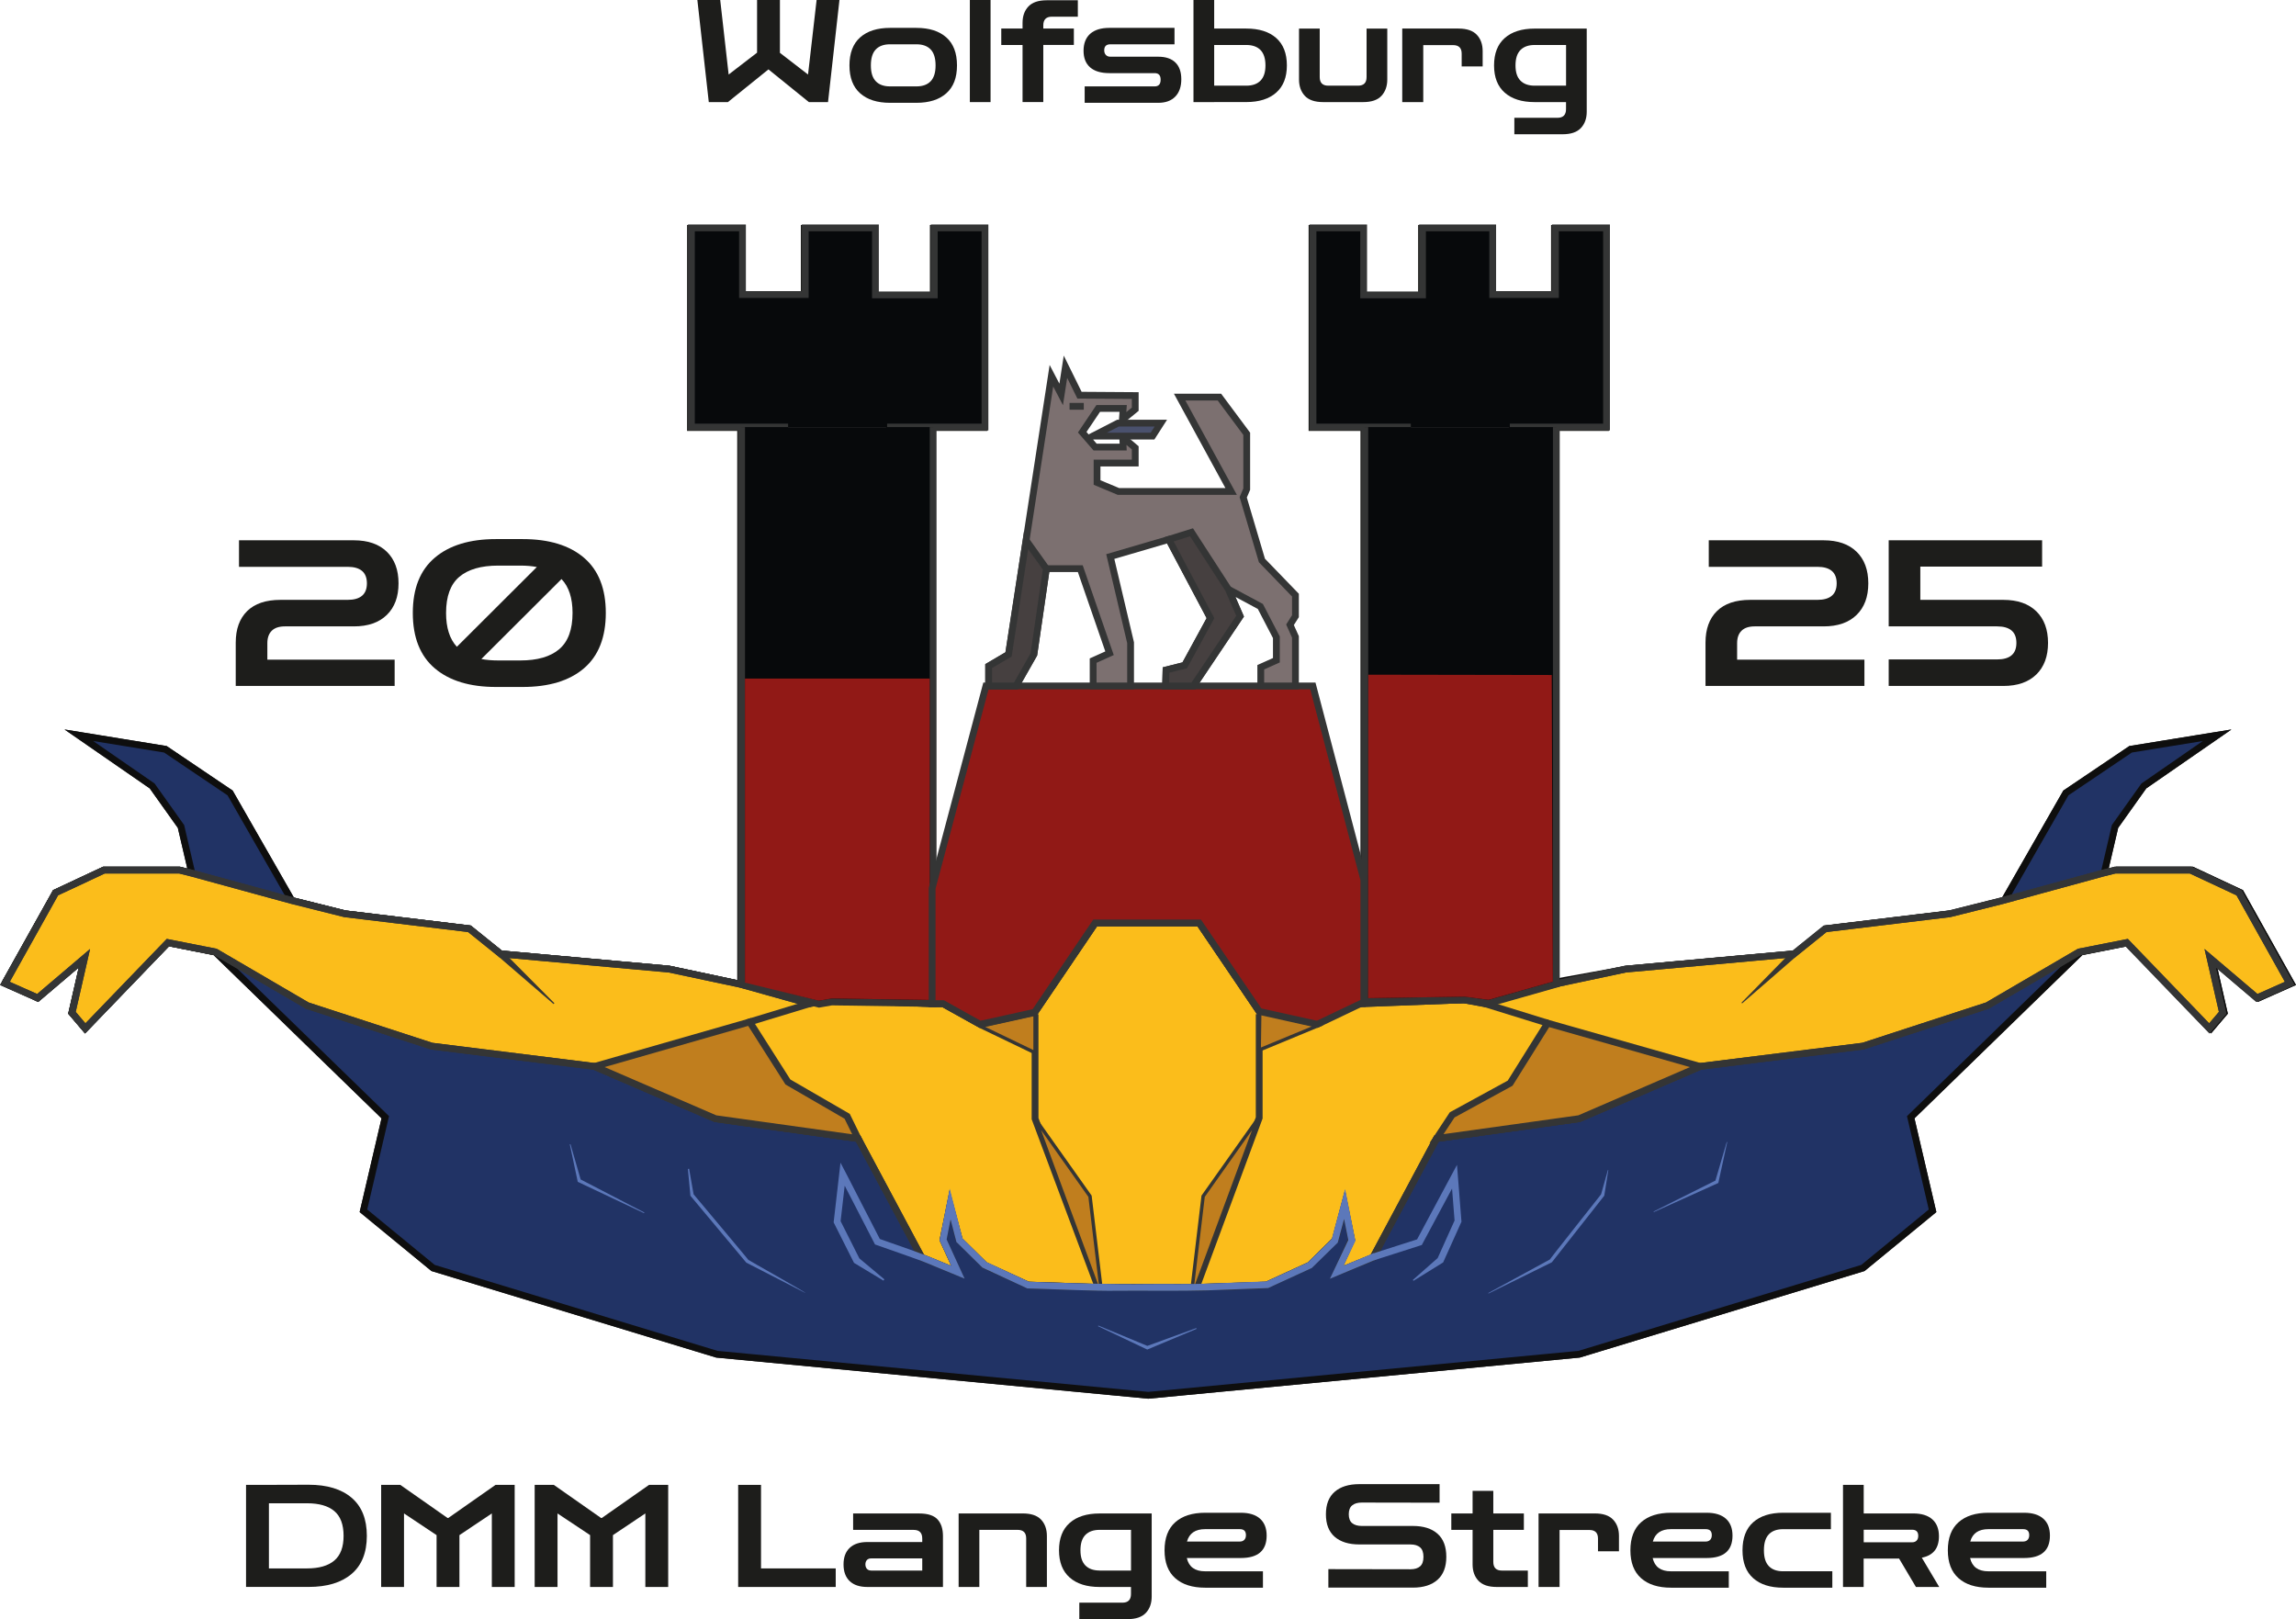 <?xml version="1.0" encoding="UTF-8"?>
<svg xmlns="http://www.w3.org/2000/svg" viewBox="0 0 675.27 476.23">
  <defs>
    <style>
      .cls-1 {
        fill: #07090b;
      }

      .cls-1, .cls-2, .cls-3, .cls-4, .cls-5, .cls-6, .cls-7, .cls-8, .cls-9, .cls-10, .cls-11 {
        stroke-miterlimit: 10;
      }

      .cls-1, .cls-2, .cls-3, .cls-4, .cls-5, .cls-6, .cls-8, .cls-9, .cls-11 {
        stroke: #343535;
      }

      .cls-1, .cls-2, .cls-3, .cls-4, .cls-5, .cls-7, .cls-8, .cls-9, .cls-10, .cls-11 {
        stroke-width: 2px;
      }

      .cls-2 {
        fill: #464040;
      }

      .cls-12 {
        fill: #1d1d1b;
      }

      .cls-3 {
        fill: #4a516d;
      }

      .cls-4 {
        fill: #fbbd1b;
      }

      .cls-5 {
        fill: #7c7070;
      }

      .cls-6, .cls-8 {
        fill: #c07e1e;
      }

      .cls-13 {
        fill: #343535;
      }

      .cls-7 {
        fill: #213365;
        stroke: #0e0e0e;
      }

      .cls-14 {
        fill: #5c78ba;
      }

      .cls-9, .cls-10 {
        fill: none;
      }

      .cls-10 {
        stroke: #1d1d1b;
      }

      .cls-15, .cls-11 {
        fill: #911916;
      }
    </style>
  </defs>
  <g id="Ebene_2">
    <polyline class="cls-10" points="231.5 125.75 203.07 125.75 203.07 67.17 218.09 67.17 218.09 86.77 236.54 86.77 236.54 67.17 257.18 67.17 257.18 86.89 274.49 86.89 274.49 67.17 289.4 67.17 289.4 125.75 260.62 125.75"/>
    <polyline class="cls-10" points="443.77 125.75 472.2 125.75 472.2 67.17 457.18 67.17 457.18 86.77 438.72 86.77 438.72 67.17 418.08 67.17 418.08 86.89 400.77 86.89 400.77 67.17 385.87 67.17 385.87 125.75 414.65 125.75"/>
    <polyline class="cls-10" points="217.82 125.75 217.82 288.86 217.81 289.52 196.77 285.05 147.17 280.56 138.02 273.19 101.38 268.77 85.79 264.87 67.67 233.23 48.64 220.39 23.19 216.26 44.75 231.17 53.23 243.09 56.44 256.85 52.77 255.93 30.53 255.93 16.31 262.58 1.41 289.25 11.04 293.53 24.8 281.84 21.13 297.89 25.03 302.48 49.33 277.25 63.32 280.01 113.31 328.62 106.89 356.13 127.37 372.95 210.83 398.32 337.71 410.4 464.43 398.32 547.9 372.95 568.38 356.13 561.96 328.62 611.95 280.01 625.93 277.25 650.24 302.48 654.14 297.89 650.47 281.84 664.23 293.53 673.86 289.25 658.95 262.58 644.74 255.93 622.5 255.93 618.83 256.85 622.04 243.09 630.52 231.17 652.07 216.26 626.62 220.39 607.59 233.23 589.48 264.87 573.88 268.77 537.24 273.19 528.1 280.56 478.5 285.05 457.43 289.54 457.45 288.86 457.45 125.75"/>
    <polyline class="cls-10" points="274.15 125.75 274.15 294.29 274.15 295.21 277.36 295.21 288.25 301.28 304.3 297.73 322.07 271.47 352.68 271.47 370.38 297.5 387.42 301.28 401.12 294.75 401.12 294.29 401.12 125.75"/>
  </g>
  <g id="Ebene_13">
    <polygon class="cls-7" points="401.12 294.75 430.3 294.14 436.26 295.51 457.45 288.86 478.5 285.05 528.1 280.56 537.24 273.19 573.88 268.77 589.48 264.87 607.59 233.23 626.62 220.39 652.07 216.26 630.52 231.17 622.04 243.09 618.83 256.85 622.5 255.93 644.74 255.93 658.95 262.58 673.86 289.25 664.23 293.53 650.47 281.84 654.14 297.89 650.24 302.48 625.93 277.25 611.95 280.01 561.96 328.62 568.38 356.13 547.9 372.95 464.43 398.32 337.71 410.4 210.83 398.32 127.37 372.95 106.89 356.13 113.31 328.62 63.32 280.01 49.33 277.25 25.03 302.48 21.13 297.89 24.8 281.84 11.04 293.53 1.79 288.57 1.41 289.25 16.31 262.58 30.53 255.93 52.77 255.93 56.44 256.85 53.23 243.09 44.75 231.17 23.19 216.26 48.64 220.39 67.67 233.23 85.79 264.87 101.38 268.77 138.02 273.19 147.17 280.56 196.77 285.05 217.81 289.52 217.82 288.86 217.82 290.05 240.56 295.67 244.8 294.06 274.15 295.21 274.15 294.29 274.15 295.21 277.36 295.21 288.25 301.28 304.3 297.73 322.07 271.47 352.68 271.47 370.38 297.5 387.42 301.28 401.12 294.75 401.12 294.29 401.12 294.75"/>
  </g>
  <g id="Ebene_6">
    <polyline class="cls-4" points="304.43 297.5 322.12 271.47 352.73 271.47 370.5 297.73 386.55 301.28 397.44 295.21 400.65 295.21 400.65 294.29 400.65 295.21 430.52 294.06 436.71 295.21 456.99 289.52 456.99 288.86 456.99 289.52 478.03 285.05 527.64 280.56 536.78 273.19 573.42 268.77 589.01 264.87 618.36 256.85 622.03 255.93 644.28 255.93 658.49 262.58 673.4 289.25 663.77 293.53 650.01 281.84 653.68 297.89 649.78 302.48 625.47 277.25 611.49 280.01 584.5 295.78 547.92 307.7 500 313.67 464.46 329.03 422.5 334.88 403.81 369.84 393.15 374.2 397.5 364.68 395.44 354.48 392.69 364.8 385.23 372.14 372.51 377.98 351.87 378.67 323.09 378.67 351.77 378.67 322.99 378.67 302.35 377.98 289.63 372.14 282.17 364.8 279.42 354.48 277.36 364.68 281.72 374.2 271.05 369.84 252.37 334.88 210.4 329.03 174.86 313.67 126.94 307.7 90.37 295.78 63.38 280.01 49.39 277.25 25.08 302.48 21.19 297.89 24.85 281.84 11.1 293.53 1.47 289.25 16.37 262.58 30.59 255.93 52.83 255.93 56.5 256.85 85.85 264.87 101.44 268.77 138.08 273.19 147.23 280.56 196.83 285.05 217.87 289.52 217.88 288.86 217.87 289.52 238.15 295.21 244.34 294.06 274.21 295.21 274.21 294.29 274.21 295.21 277.42 295.21 288.31 301.28 304.36 297.73 322.13 271.47 352.74 271.47 370.44 297.5"/>
  </g>
  <g id="Ebene_7">
    <polyline class="cls-9" points="304.43 297.5 322.12 271.47 352.73 271.47 370.5 297.73 386.55 301.28 397.44 295.21 400.65 295.21 400.65 294.29 400.65 295.21 430.52 294.06 436.71 295.21 456.99 289.52 456.99 288.86 456.99 289.52 478.03 285.05 527.64 280.56 536.78 273.19 573.42 268.77 589.01 264.87 618.36 256.85 622.03 255.93 644.28 255.93 658.49 262.58 673.4 289.25 663.77 293.53 650.01 281.84 653.68 297.89 649.78 302.48 625.47 277.25 611.49 280.01 584.5 295.78 547.92 307.7 500 313.67 464.46 329.03 422.5 334.88 403.81 369.84 393.15 374.2 397.5 364.68 395.44 354.48 392.69 364.8 385.23 372.14 372.51 377.98 351.87 378.67 323.09 378.67 351.77 378.67 322.99 378.67 302.35 377.98 289.63 372.14 282.17 364.8 279.42 354.48 277.36 364.68 281.72 374.2 271.05 369.84 252.37 334.88 210.4 329.03 174.86 313.67 126.94 307.7 90.37 295.78 63.38 280.01 49.39 277.25 25.08 302.48 21.19 297.89 24.85 281.84 11.1 293.53 1.47 289.25 16.37 262.58 30.59 255.93 52.83 255.93 56.5 256.85 85.85 264.87 101.44 268.77 138.08 273.19 147.23 280.56 196.83 285.05 217.87 289.52 217.88 288.86 217.87 289.52 238.15 295.21 244.34 294.06 274.21 295.21 274.21 294.29 274.21 295.21 277.42 295.21 288.31 301.28 304.36 297.73 322.13 271.47 352.74 271.47 370.44 297.5"/>
    <polyline class="cls-9" points="370.34 298.3 370.34 328.8 351.87 378.67"/>
    <polyline class="cls-9" points="304.42 298.3 304.42 329.03 322.99 378.67"/>
    <polygon class="cls-13" points="147.91 279.83 163.05 295.08 162.82 295.33 146.54 281.3 147.91 279.83 147.91 279.83"/>
    <polygon class="cls-13" points="528.32 281.29 512.37 295.14 512.18 294.93 526.95 279.84 528.32 281.29 528.32 281.29"/>
    <line class="cls-9" x1="238.15" y1="295.21" x2="219.69" y2="300.82"/>
    <line class="cls-9" x1="436.71" y1="295.21" x2="455.18" y2="300.94"/>
  </g>
  <g id="Ebene_8">
    <polygon class="cls-8" points="174.86 313.67 220.49 300.58 231.73 318.25 249.16 328.34 252.37 334.88 210.4 329.03 174.86 313.67"/>
    <polygon class="cls-8" points="455.18 300.94 500 313.67 464.46 329.03 422.5 334.88 427.09 327.92 444.14 318.6 455.18 300.94"/>
    <polygon class="cls-6" points="387.61 301.7 370.34 308.85 370.5 297.73 387.61 301.7"/>
    <path class="cls-6" d="M288.57,302.02l15.85,7.63v-11.35s-15.83,3.5-15.83,3.5c-.11.03-.12.17-.02.22Z"/>
    <path class="cls-6" d="M304.48,329.12l16.1,22.73,3.17,26.54c.01.12-.99.24-1.04.12l-18.26-49.38s.02-.03.03-.01Z"/>
    <path class="cls-6" d="M369.95,329.12l-16.1,22.73-3.17,26.54c-.01.12.99.24,1.04.12l18.26-49.38s-.02-.03-.03-.01Z"/>
  </g>
  <g id="Ebene_14">
    <path class="cls-14" d="M404.78,370.43c-2.04.81-11.95,5.02-13.65,5.7.82-1.68,4.67-9.87,5.55-11.69,0,0-.08.62-.08.62l-2.13-10.73,1.95.06s-2.9,10.85-2.9,10.85c0,0-.07.26-.07.26l-.2.19s-7.31,7.15-7.31,7.15c0,0-.12.12-.12.12l-.16.07-12.53,5.76-.18.08h-.2s-17.6.67-17.6.67c-8.11.24-18.26.06-26.42.12-5.91.16-20.3-.55-26.4-.69,0,0-.2,0-.2,0,0,0-.18-.09-.18-.09l-12.84-5.96s-.16-.07-.16-.07l-.12-.12-7.34-7.22-.2-.19s-.07-.27-.07-.27l-2.75-10.66s1.95-.06,1.95-.06l-2.06,10.55s-.07-.61-.07-.61c0,0,4.36,9.52,4.36,9.52,0,0,1.06,2.31,1.06,2.31,0,0-2.35-.97-2.35-.97-1.82-.76-6.98-2.87-8.76-3.62-2.2-.97-12.49-4.47-14.88-5.34,0,0-.37-.13-.37-.13,0,0-.18-.35-.18-.35,0,0-10.24-19.87-10.24-19.87,0,0,1.88-.34,1.88-.34,0,0-1.61,13.99-1.61,13.99l-.1-.56,5.73,11.39s-.31-.36-.31-.36c0,0,7.58,6.35,7.58,6.35l-.27.38s-8.47-5.11-8.47-5.11l-.18-.11s-.13-.25-.13-.25l-5.73-11.39-.13-.27s.03-.3.03-.3c.25-2.38,1.76-15.16,1.98-17.26.57.94,10.83,21.13,11.75,22.8,0,0-.56-.49-.56-.49,4.3,1.54,13.88,4.75,17.87,6.58,0,0,5.87,2.42,5.87,2.42l-1.29,1.34-4.36-9.52s-.13-.29-.13-.29c0,0,.06-.32.06-.32.59-3.01,2.35-12.01,2.91-14.88,0,0,1.1,4.27,1.1,4.27l2.75,10.66-.27-.46,7.34,7.22s-.28-.19-.28-.19c0,0,12.84,5.96,12.84,5.96,0,0-.39-.09-.39-.09,10.16.4,25.1.85,35.14.69,5.12-.07,12.51.1,17.57-.12,0,0,17.57-.66,17.57-.66,0,0-.38.09-.38.09,0,0,12.53-5.76,12.53-5.76l-.28.19,7.31-7.15-.27.46c.73-2.83,3.31-12.3,4.01-15,.57,2.79,2.37,12,2.97,14.94,0,0,.06.32.06.32l-.14.3s-4.43,9.34-4.43,9.34l-1.29-1.35,11.25-4.69s.77,1.85.77,1.85h0Z"/>
    <polygon class="cls-14" points="323.03 389.89 337.63 395.95 337.25 395.94 351.83 390.63 351.92 390.87 337.61 396.87 337.42 396.95 337.23 396.86 322.95 390.08 323.03 389.89 323.03 389.89"/>
    <path class="cls-14" d="M403.57,368.77l13.59-4.35-.58.48c1.04-1.94,11.21-20.93,11.93-22.27,0,0,.27,3.4.27,3.4l1.03,13.07s.02.26.02.26l-.11.23-5.16,11.46s-.12.27-.12.27c0,0-.19.12-.19.12l-8.53,5.29-.19-.26,7.53-6.63-.32.39,5.16-11.46-.08.49-1.03-13.07,1.88.39-10.32,19.26-.19.36-.39.12-13.59,4.35s-.61-1.9-.61-1.9h0Z"/>
    <path class="cls-14" d="M236.87,380.31c-.09-.05-17.3-8.88-17.38-8.93-.04-.03-16.3-19.52-16.35-19.57,0,0-.1-.12-.1-.12v-.14s-.73-7.72-.73-7.72l.36-.05,1.35,7.64-.11-.25c-.09-.07,16.77,19.98,16.14,19.37-.05.05,17.09,9.65,16.82,9.76h0Z"/>
    <polygon class="cls-14" points="189.41 356.83 170.13 347.71 169.92 347.6 169.87 347.38 167.58 336.58 167.78 336.53 170.84 347.14 170.58 346.81 189.51 356.64 189.41 356.83 189.41 356.83"/>
    <path class="cls-14" d="M437.72,380.32l18.15-9.89c-.76.77,15.27-19.41,15.09-19.24,0,0-.1.2-.1.2l2.03-7.24s.13.03.13.03l-1.18,7.43s-.02.1-.02.1c0,0-.08.1-.08.1-.11.12-15.23,19.36-15.32,19.46-.09.05-18.54,9.14-18.63,9.19,0,0-.08-.15-.08-.15h0Z"/>
    <polygon class="cls-14" points="486.33 356.35 504.72 347.15 504.45 347.48 507.85 335.89 507.99 335.93 505.42 347.72 505.37 347.95 505.15 348.05 486.4 356.51 486.33 356.35 486.33 356.35"/>
  </g>
  <g id="Ebene_4">
    <polyline class="cls-1" points="231.79 125.61 203.35 125.61 203.35 67.03 218.37 67.03 218.37 86.63 236.83 86.63 236.83 67.03 257.47 67.03 257.47 86.74 274.78 86.74 274.78 67.03 289.69 67.03 289.69 125.61 260.91 125.61"/>
    <polyline class="cls-1" points="444.05 125.61 472.49 125.61 472.49 67.03 457.47 67.03 457.47 86.63 439.01 86.63 439.01 67.03 418.37 67.03 418.37 86.74 401.06 86.74 401.06 67.03 386.16 67.03 386.16 125.61 414.93 125.61"/>
    <polyline class="cls-1" points="218.11 125.61 218.11 288.72 218.11 289.55 240.9 295.36 244.61 294.71 274.44 295.15 274.44 294.15 274.44 125.61"/>
    <polyline class="cls-1" points="457.73 125.61 457.73 288.18 457.73 289.47 437.87 295.13 430.76 294.15 401.4 294.6 401.4 293.7 401.4 125.61"/>
    <polygon class="cls-15" points="273.43 294.12 244.6 293.69 240.87 294.35 219.1 289.02 219.1 199.59 273.43 199.59 273.43 294.12"/>
    <polygon class="cls-15" points="402.37 293.59 430.78 293.16 437.8 294.09 456.71 288.73 456.38 198.54 402.42 198.45 402.37 293.59"/>
  </g>
  <g id="Ebene_3">
    <polygon class="cls-11" points="401.12 258.82 386.12 201.76 289.97 201.76 274.15 261.27 274.15 295.21 277.36 295.21 288.25 301.28 304.3 297.73 322.07 271.47 352.68 271.47 370.38 297.5 387.42 301.28 401.12 294.75 401.12 258.82"/>
  </g>
  <g id="Ebene_9">
    <polygon class="cls-5" points="290.77 201.76 290.77 195.92 296.62 192.48 309.23 110.51 312.1 116.01 313.36 107.87 317.49 116.24 333.88 116.35 333.88 120.37 330.1 123.46 330.33 120.14 322.99 120.14 318.29 127.13 322.07 131.49 330.33 131.49 330.21 128.62 333.88 131.72 333.88 136.19 322.65 136.19 322.65 141.92 328.95 144.56 362.09 144.56 346.95 116.81 358.65 116.81 366.67 127.59 366.67 143.87 365.64 146.28 371.14 164.85 381 175.05 381 181.24 379.4 183.77 381 187.32 381 201.76 370.8 201.76 370.8 196.26 375.39 194.2 375.39 187.44 370.68 178.38 361.28 173.33 364.72 181.24 350.96 201.76 342.82 201.76 342.94 197.07 348.44 195.69 356.01 181.82 343.74 158.66 326.54 163.7 332.51 189.04 332.51 201.76 321.5 201.76 321.5 194.31 326.32 192.14 317.72 167.26 307.74 167.26 304.07 192.48 298.8 201.76 290.77 201.76"/>
  </g>
  <g id="Ebene_10">
    <polygon class="cls-2" points="301.78 158.92 307.74 167.26 304.07 192.48 298.8 201.76 290.77 201.76 290.77 195.92 296.62 192.48 301.78 158.92"/>
    <polygon class="cls-2" points="343.74 158.66 350.43 156.56 361.28 173.33 364.72 181.24 350.96 201.76 342.82 201.76 342.94 197.07 348.44 195.69 356.01 181.82 343.74 158.66"/>
  </g>
  <g id="Ebene_11">
    <line class="cls-2" x1="314.56" y1="119.51" x2="318.75" y2="119.51"/>
  </g>
  <g id="Ebene_12">
    <polyline class="cls-3" points="319.93 129.02 328.8 124.46 341.41 124.46 338.96 128.28 321.03 128.28"/>
  </g>
  <g id="Ebene_16">
    <g>
      <path class="cls-12" d="M69.33,201.76v-12.72c0-4,1.12-7.1,3.36-9.3,2.24-2.2,5.5-3.3,9.78-3.3h19.74c3.8,0,5.7-1.62,5.7-4.86s-1.9-4.86-5.7-4.86h-31.92v-7.8h33.78c4.16,0,7.39,1.12,9.69,3.36,2.3,2.24,3.45,5.34,3.45,9.3s-1.15,7.06-3.45,9.3c-2.3,2.24-5.53,3.36-9.69,3.36h-20.28c-1.72,0-3.01.43-3.87,1.29-.86.86-1.29,2.07-1.29,3.63v4.86h37.44v7.74h-46.74Z"/>
      <path class="cls-12" d="M145.89,202.06c-7.72,0-13.73-1.83-18.03-5.49-4.3-3.66-6.45-9.09-6.45-16.29s2.15-12.57,6.45-16.23c4.3-3.66,10.31-5.49,18.03-5.49h7.8c7.76,0,13.78,1.83,18.06,5.49,4.28,3.66,6.42,9.07,6.42,16.23s-2.14,12.63-6.42,16.29c-4.28,3.66-10.3,5.49-18.06,5.49h-7.8ZM131.19,180.28c0,4.36,1.06,7.68,3.18,9.96l23.52-23.46c-1.44-.28-3.06-.42-4.86-.42h-6.48c-5.04,0-8.86,1.1-11.46,3.3-2.6,2.2-3.9,5.74-3.9,10.62ZM146.55,194.26h6.48c5.04,0,8.86-1.11,11.46-3.33,2.6-2.22,3.9-5.77,3.9-10.65,0-4.36-1.08-7.68-3.24-9.96l-23.58,23.52c1.48.28,3.14.42,4.98.42Z"/>
    </g>
    <g>
      <path class="cls-12" d="M501.6,201.76v-12.72c0-4,1.12-7.1,3.36-9.3,2.24-2.2,5.5-3.3,9.78-3.3h19.74c3.8,0,5.7-1.62,5.7-4.86s-1.9-4.86-5.7-4.86h-31.92v-7.8h33.78c4.16,0,7.39,1.12,9.69,3.36,2.3,2.24,3.45,5.34,3.45,9.3s-1.15,7.06-3.45,9.3c-2.3,2.24-5.53,3.36-9.69,3.36h-20.28c-1.72,0-3.01.43-3.87,1.29-.86.86-1.29,2.07-1.29,3.63v4.86h37.44v7.74h-46.74Z"/>
      <path class="cls-12" d="M555.48,201.76v-7.8h31.86c3.8,0,5.7-1.62,5.7-4.86s-1.9-4.86-5.7-4.86h-31.86v-25.32h45.12v7.74h-35.82v9.78h24.42c4.16,0,7.39,1.12,9.69,3.36,2.3,2.24,3.45,5.34,3.45,9.3s-1.15,7.06-3.45,9.3c-2.3,2.24-5.53,3.36-9.69,3.36h-33.72Z"/>
    </g>
    <g>
      <path class="cls-12" d="M72.36,466.78v-30.03h4.96l13.44-.04c5.43,0,9.65,1.27,12.64,3.82,3,2.55,4.49,6.29,4.49,11.21s-1.5,8.67-4.49,11.21c-3,2.55-7.21,3.82-12.64,3.82h-18.4ZM90.3,442.17h-11.21v19.15h11.21c3.53,0,6.2-.77,8.02-2.31,1.82-1.54,2.73-3.96,2.73-7.27s-.91-5.76-2.73-7.29c-1.82-1.53-4.49-2.29-8.02-2.29Z"/>
      <path class="cls-12" d="M112.1,466.78v-30.03h5.63l13.9,9.74h.21l13.9-9.74h5.63v30.03h-6.72v-21.63l-9.53,6.38v15.25h-6.72v-15.25l-9.58-6.38v21.63h-6.72Z"/>
      <path class="cls-12" d="M157.25,466.78v-30.03h5.63l13.9,9.74h.21l13.9-9.74h5.63v30.03h-6.72v-21.63l-9.53,6.38v15.25h-6.72v-15.25l-9.58-6.38v21.63h-6.72Z"/>
      <path class="cls-12" d="M217.1,466.78v-30.03h6.72v24.57h21.97v5.46h-28.69Z"/>
      <path class="cls-12" d="M255.11,466.78c-2.27,0-4-.57-5.21-1.72-1.21-1.15-1.81-2.79-1.81-4.91s.6-3.72,1.81-4.87c1.2-1.15,2.94-1.72,5.21-1.72h16.13v-1.01c0-1.71-.84-2.56-2.52-2.56h-17.81v-4.83h19.4c2.55,0,4.35.58,5.42,1.74s1.6,2.79,1.6,4.89v14.99h-22.22ZM256.2,461.95h15.04v-3.57h-15.04c-.53,0-.95.16-1.24.48-.29.32-.44.75-.44,1.28s.15.97.44,1.3.71.5,1.24.5Z"/>
      <path class="cls-12" d="M281.94,466.78v-21.63h18.86c2.46,0,4.26.61,5.4,1.83,1.13,1.22,1.7,2.82,1.7,4.81v14.99h-6.09v-14.28c0-1.68-.84-2.52-2.52-2.52h-11.26v16.8h-6.09Z"/>
      <path class="cls-12" d="M317.43,476.23v-4.83h12.68c1.68,0,2.52-.85,2.52-2.56v-2.06h-9.24c-3.75,0-6.68-.92-8.78-2.77-2.1-1.85-3.15-4.52-3.15-8.02s1.05-6.22,3.15-8.06c2.1-1.85,5.03-2.77,8.78-2.77h15.33v24.44c0,1.99-.57,3.59-1.72,4.81-1.15,1.22-2.94,1.83-5.38,1.83h-14.2ZM323.4,461.95h9.24v-11.97h-9.24c-1.82,0-3.21.5-4.18,1.49s-1.45,2.5-1.45,4.51.48,3.48,1.45,4.47c.97.99,2.36,1.49,4.18,1.49Z"/>
      <path class="cls-12" d="M354.43,466.99c-3.75,0-6.68-.93-8.78-2.79-2.1-1.86-3.15-4.6-3.15-8.21s1.05-6.39,3.15-8.25c2.1-1.86,5.03-2.79,8.78-2.79h10.5c2.46,0,4.35.58,5.65,1.74s1.95,2.82,1.95,4.98c0,4.4-2.53,6.59-7.6,6.59h-15.88c.59,2.6,2.38,3.91,5.38,3.91h17.01v4.83h-17.01ZM354.43,449.77c-2.88,0-4.66,1.22-5.33,3.65h15.54c.56,0,1-.17,1.32-.5s.48-.8.48-1.39c0-1.18-.6-1.76-1.81-1.76h-10.21Z"/>
      <path class="cls-12" d="M390.68,466.99v-5.46l24.15.04c1.23,0,2.18-.29,2.83-.86.66-.57.99-1.5.99-2.79s-.33-2.22-.99-2.79c-.66-.57-1.6-.86-2.83-.86h-15.04c-3.11,0-5.52-.75-7.25-2.25-1.72-1.5-2.58-3.7-2.58-6.62s.86-5.12,2.58-6.62c1.72-1.5,4.14-2.25,7.25-2.25h23.6v5.46l-22.89-.04c-1.2,0-2.14.27-2.81.82s-1.01,1.42-1.01,2.62.34,2.08,1.01,2.62,1.61.82,2.81.82h15.04c3.11,0,5.52.76,7.25,2.29s2.58,3.79,2.58,6.78-.86,5.22-2.58,6.76-4.14,2.31-7.25,2.31h-24.86Z"/>
      <path class="cls-12" d="M440.2,466.78c-2.44,0-4.23-.61-5.38-1.83-1.15-1.22-1.72-2.82-1.72-4.81v-10.16h-6.26v-4.83h6.26v-6.64h6.09v6.64h8.99v4.83h-8.99v9.41c0,1.71.84,2.56,2.52,2.56h7.64v4.83h-9.16Z"/>
      <path class="cls-12" d="M452.5,466.78v-21.63h16.55c2.44,0,4.23.61,5.38,1.83,1.15,1.22,1.72,2.82,1.72,4.81v4.49h-6.17v-3.74c0-1.68-.84-2.52-2.52-2.52h-8.78v16.76h-6.17Z"/>
      <path class="cls-12" d="M491.44,466.99c-3.75,0-6.68-.93-8.78-2.79-2.1-1.86-3.15-4.6-3.15-8.21s1.05-6.39,3.15-8.25c2.1-1.86,5.03-2.79,8.78-2.79h10.5c2.46,0,4.35.58,5.65,1.74s1.95,2.82,1.95,4.98c0,4.4-2.53,6.59-7.6,6.59h-15.88c.59,2.6,2.38,3.91,5.38,3.91h17.01v4.83h-17.01ZM491.44,449.77c-2.88,0-4.66,1.22-5.33,3.65h15.54c.56,0,1-.17,1.32-.5s.48-.8.48-1.39c0-1.18-.6-1.76-1.81-1.76h-10.21Z"/>
      <path class="cls-12" d="M524.41,466.99c-3.75,0-6.68-.93-8.78-2.79-2.1-1.86-3.15-4.6-3.15-8.21s1.05-6.39,3.15-8.25c2.1-1.86,5.03-2.79,8.78-2.79h14.07v4.83h-14.07c-1.82,0-3.21.5-4.18,1.51s-1.45,2.58-1.45,4.7.48,3.65,1.45,4.66,2.36,1.51,4.18,1.51h14.49v4.83h-14.49Z"/>
      <path class="cls-12" d="M542.04,466.78v-30.03h6.09v8.4h14.53c2.46,0,4.35.58,5.65,1.74s1.95,2.82,1.95,4.98c0,3.53-1.68,5.63-5.04,6.3l5.12,8.61h-6.85l-4.96-8.36h-10.42v8.36h-6.09ZM562.37,449.94h-14.24v3.7h14.24c.56,0,1-.17,1.32-.5.32-.34.48-.8.48-1.39,0-1.2-.6-1.81-1.81-1.81Z"/>
      <path class="cls-12" d="M584.8,466.99c-3.75,0-6.68-.93-8.78-2.79-2.1-1.86-3.15-4.6-3.15-8.21s1.05-6.39,3.15-8.25c2.1-1.86,5.03-2.79,8.78-2.79h10.5c2.46,0,4.35.58,5.65,1.74s1.95,2.82,1.95,4.98c0,4.4-2.53,6.59-7.6,6.59h-15.88c.59,2.6,2.38,3.91,5.38,3.91h17.01v4.83h-17.01ZM584.8,449.77c-2.88,0-4.66,1.22-5.33,3.65h15.54c.56,0,1-.17,1.32-.5s.48-.8.48-1.39c0-1.18-.6-1.76-1.81-1.76h-10.21Z"/>
    </g>
    <g>
      <path class="cls-12" d="M208.46,30.03l-3.36-30.03h6.72l2.48,21.92,8.36-6.43V0h6.72v15.54l8.27,6.38,2.52-21.92h6.72l-3.36,30.03h-5.63l-11.89-9.62-11.93,9.62h-5.63Z"/>
      <path class="cls-12" d="M261.76,30.24c-3.75,0-6.68-.93-8.78-2.79s-3.15-4.6-3.15-8.21,1.05-6.39,3.15-8.25,5.03-2.79,8.78-2.79h7.77c3.75,0,6.68.93,8.78,2.79,2.1,1.86,3.15,4.61,3.15,8.25s-1.05,6.35-3.15,8.21c-2.1,1.86-5.03,2.79-8.78,2.79h-7.77ZM261.76,25.41h7.77c1.82,0,3.21-.5,4.18-1.51.97-1.01,1.45-2.56,1.45-4.66s-.48-3.7-1.45-4.7c-.97-1.01-2.36-1.51-4.18-1.51h-7.77c-1.82,0-3.21.5-4.18,1.51-.97,1.01-1.45,2.58-1.45,4.7s.48,3.65,1.45,4.66c.97,1.01,2.36,1.51,4.18,1.51Z"/>
      <path class="cls-12" d="M285.24,30.03V0h6.09v30.03h-6.09Z"/>
      <path class="cls-12" d="M300.74,30.03V13.23h-6.26v-4.83h6.26v-1.68c0-1.99.57-3.59,1.72-4.81,1.15-1.22,2.94-1.83,5.38-1.83h9.16v4.83h-7.64c-1.68,0-2.52.85-2.52,2.56v.92h8.99v4.83h-8.99v16.8h-6.09Z"/>
      <path class="cls-12" d="M319.01,30.24v-4.83h20.58c1.18,0,1.76-.66,1.76-1.97s-.59-1.93-1.76-1.93h-13.31c-2.49,0-4.38-.57-5.67-1.7-1.29-1.13-1.93-2.76-1.93-4.89s.65-3.81,1.95-4.98c1.3-1.16,3.19-1.74,5.65-1.74h19.15v4.83h-18.86c-1.2,0-1.81.59-1.81,1.76,0,.59.17,1.05.5,1.39s.77.5,1.3.5h14.11c2.18,0,3.86.57,5.02,1.7s1.74,2.78,1.74,4.93-.59,3.89-1.77,5.1c-1.18,1.22-2.84,1.83-5,1.83h-21.67Z"/>
      <path class="cls-12" d="M351.01,30.03V0h6.09v30.03h-6.09ZM352.06,30.03v-4.83h14.49c1.82,0,3.21-.5,4.18-1.49.97-.99,1.45-2.48,1.45-4.47s-.48-3.52-1.45-4.52c-.97-.99-2.36-1.49-4.18-1.49h-14.07v-4.83h14.07c3.75,0,6.68.92,8.78,2.77,2.1,1.85,3.15,4.54,3.15,8.06s-1.05,6.17-3.15,8.02c-2.1,1.85-5.03,2.77-8.78,2.77h-14.49Z"/>
      <path class="cls-12" d="M389.15,30.03c-2.46,0-4.26-.62-5.4-1.85-1.13-1.23-1.7-2.83-1.7-4.79v-14.99h6.09v14.28c0,1.68.84,2.52,2.52,2.52h8.74c1.68,0,2.52-.84,2.52-2.52v-14.28h6.09v14.99c0,1.96-.57,3.56-1.7,4.79-1.13,1.23-2.93,1.85-5.4,1.85h-11.76Z"/>
      <path class="cls-12" d="M412.41,30.03V8.4h16.55c2.44,0,4.23.61,5.38,1.83,1.15,1.22,1.72,2.82,1.72,4.81v4.49h-6.17v-3.74c0-1.68-.84-2.52-2.52-2.52h-8.78v16.76h-6.17Z"/>
      <path class="cls-12" d="M445.38,39.48v-4.83h12.68c1.68,0,2.52-.85,2.52-2.56v-2.06h-9.24c-3.75,0-6.68-.92-8.78-2.77-2.1-1.85-3.15-4.52-3.15-8.02s1.05-6.22,3.15-8.06c2.1-1.85,5.03-2.77,8.78-2.77h15.33v24.44c0,1.99-.57,3.59-1.72,4.81-1.15,1.22-2.94,1.83-5.38,1.83h-14.2ZM451.35,25.2h9.24v-11.97h-9.24c-1.82,0-3.21.5-4.18,1.49-.97.99-1.45,2.5-1.45,4.52s.48,3.48,1.45,4.47c.97.99,2.36,1.49,4.18,1.49Z"/>
    </g>
  </g>
</svg>